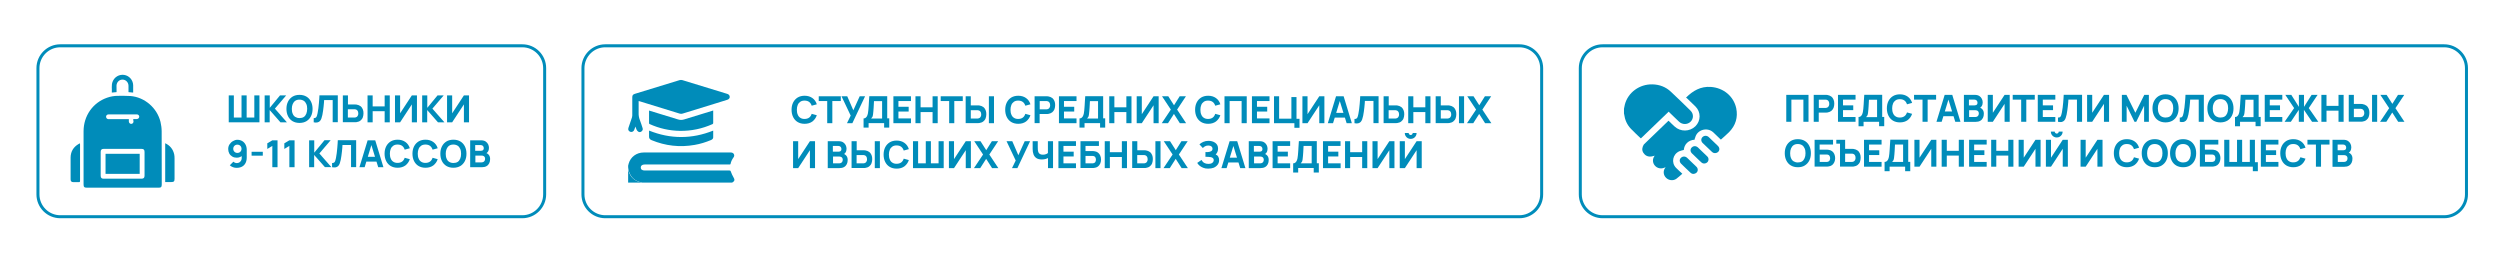 <?xml version="1.0" encoding="utf-8"?>
<!-- Generator: Adobe Illustrator 23.1.0, SVG Export Plug-In . SVG Version: 6.00 Build 0)  -->
<svg version="1.1" id="Слой_1" xmlns="http://www.w3.org/2000/svg" xmlns:xlink="http://www.w3.org/1999/xlink" x="0px" y="0px"
	 viewBox="0 0 2833 293.9" style="enable-background:new 0 0 2833 293.9;" xml:space="preserve">
<style type="text/css">
	.st0{fill:#057FA0;}
	.st1{fill:#128BB7;}
	.st2{fill:#008CBA;}
	.st3{fill:none;stroke:#128BB7;stroke-width:6.965;stroke-miterlimit:10;}
	.st4{fill:#FFFFFF;}
	.st5{opacity:0.33;fill:#FFFFFF;}
</style>
<g>
	<path class="st2" d="M138.8,212.7c-13.4,0-26.8,0-40.2,0c-3.2,0-3.9-0.8-3.9-4c0-20,0-39.9,0-59.9c0-17.5,10.5-32.5,26.7-38.1
		c4-1.4,8.1-2.1,12.3-2.1c4.7,0,9.4-0.1,14.1,0.2c16.1,1.3,30.2,13.4,34.1,29.4c0.8,3.5,1.3,7.1,1.3,10.7c0.1,20,0.1,40,0.1,60.1
		c0,2.9-0.8,3.7-3.6,3.7C166,212.7,152.4,212.7,138.8,212.7z M139,168.7c-7.2,0-14.3,0-21.5,0c-2.4,0-3.4,1-3.4,3.5
		c0,9,0,17.9,0,26.9c0,2.5,1,3.4,3.4,3.4c14.3,0,28.5,0,42.8,0c2.5,0,3.5-1,3.5-3.5c0-8.9,0-17.9,0-26.8c0-2.6-1-3.5-3.5-3.5
		C153.2,168.7,146.1,168.7,139,168.7z M151,134.9c1.5,0,2.8,0,4.1,0c1.5-0.1,2.6-1.2,2.7-2.6c0-1.5-1.1-2.6-2.7-2.7
		c-0.4,0-0.8,0-1.2,0c-10,0-19.9,0-29.9,0c-0.5,0-1.1,0-1.6,0.1c-1.3,0.2-2.2,1.3-2.2,2.6c0,1.3,1,2.5,2.3,2.7c0.4,0.1,0.9,0,1.4,0
		c6.8,0,13.6,0,20.4,0c0.5,0,1,0,1.7,0c0,1.1,0,1.9,0,2.7c0.1,1.5,1.2,2.6,2.6,2.7c1.4,0,2.6-1,2.7-2.6
		C151.1,136.9,151,136,151,134.9z"/>
	<path class="st2" d="M90.6,162.4c0,0.6,0.1,1.1,0.1,1.5c0,13.6,0,27.3,0,40.9c0,1.3-0.3,1.7-1.6,1.6c-2-0.1-4,0-6,0
		c-2.1,0-3.1-1-3.1-3.1c0-8.3-0.1-16.5,0-24.8c0.1-6.9,3.3-12,9.2-15.4C89.7,162.8,90.1,162.7,90.6,162.4z"/>
	<path class="st2" d="M187.2,162.3c5.5,2.6,8.9,6.8,10.2,12.6c0.3,1.4,0.4,2.9,0.4,4.4c0,7.8,0,15.6,0,23.4c0,2.8-0.8,3.6-3.6,3.6
		c-2.3,0-4.6,0-7,0C187.2,191.6,187.2,177.1,187.2,162.3z"/>
	<path class="st2" d="M132.1,104.4c-1.8,0.2-3.5,0.3-5.4,0.5c0.3-4.1-0.6-8.2,0.8-12.1c2-5.5,7.5-8.8,13.3-7.9
		c5.6,0.9,9.9,5.7,10.1,11.6c0.1,2.8,0,5.5,0,8.4c-1.8-0.2-3.4-0.3-5.3-0.5c0-1.2,0-2.4,0-3.6c0-1.2,0-2.5,0-3.7
		c-0.1-3.9-3.1-6.9-6.8-6.9c-3.7,0-6.6,2.9-6.8,6.8C132.1,99.5,132.1,101.9,132.1,104.4z"/>
	<path class="st2" d="M119.6,174.3c12.9,0,25.7,0,38.7,0c0,7.5,0,15.1,0,22.7c-12.9,0-25.7,0-38.7,0
		C119.6,189.5,119.6,182,119.6,174.3z"/>
</g>
<g>
	<path class="st2" d="M711.8,187.8c0.2-0.8,0.4-1.6,0.6-2.4c2.1-7.5,8.9-12.6,17-12.6c32.9,0,65.8,0,98.7,0c1.5,0,2.8,0.5,3.5,1.8
		c0.7,1.4,0.5,2.6-0.4,3.8c-1.6,2.2-2.8,4.6-3.3,7.2c-0.1,0.6-0.4,0.9-1,0.8c-0.3,0-0.6,0-0.9,0c-31.8,0-63.7,0-95.5,0
		c-2.8,0-4.4,1.3-4.4,3.4c0,2.2,1.6,3.4,4.5,3.4c32,0,63.9,0,95.9,0c1,0,1.4,0.3,1.7,1.3c0.8,2.2,1.7,4.3,2.9,6.3
		c1.8,2.8,1.5,4.5-1.4,6.1c-34,0-68.1,0-102.1,0c-0.2-0.1-0.4-0.2-0.6-0.2c-7.4-1.4-12.1-5.6-14.3-12.5c-0.2-0.7-0.4-1.5-0.6-2.3
		C711.8,190.5,711.8,189.1,711.8,187.8z"/>
	<path class="st2" d="M711.8,191.9c0.2,0.8,0.3,1.5,0.6,2.3c2.2,6.9,6.9,11.1,14.3,12.5c0.2,0,0.4,0.1,0.6,0.2c-5.1,0-10.3,0-15.5,0
		C711.8,201.9,711.8,196.9,711.8,191.9z"/>
	<path class="st2" d="M723.7,114.5c0,4.6,0.1,9,0,13.4c-0.1,2.7,0.3,5.3,1.3,7.9c1.2,3.1,2.2,6.2,3.2,9.4c0.5,1.5,0,2.7-1.2,3.7
		c-1.1,0.9-2.5,1.1-3.7,0.3c-0.7-0.5-1.4-1.2-1.8-2c-0.6-1.1-0.8-2.3-1.4-3.8c-0.5,1.5-0.9,2.7-1.4,3.8c-0.7,1.8-2.5,2.7-4.3,2.2
		c-2-0.6-3-2.4-2.3-4.4c1.4-4,2.8-8,4.1-12.1c0.2-0.6,0.3-1.3,0.3-2c0-6.9,0-13.7,0-20.6c0-2.3,0.7-3.3,3-4
		c16.8-5.2,33.7-10.4,50.6-15.5c1-0.3,2.2-0.3,3.2,0c16.9,5.1,33.7,10.4,50.6,15.5c1.6,0.5,2.7,1.3,3,3c0.3,1.7-0.8,3.2-2.8,3.8
		c-4.8,1.5-9.7,3-14.5,4.5c-12,3.7-24,7.4-36,11.1c-1.2,0.4-2.3,0.4-3.5,0c-15-4.7-30-9.3-45.1-13.9
		C724.7,114.8,724.3,114.7,723.7,114.5z"/>
	<path class="st2" d="M735.6,125.3c3.8,1.2,7.6,2.3,11.4,3.5c7.1,2.2,14.1,4.3,21.2,6.5c2.4,0.8,4.8,0.8,7.2,0
		c10.5-3.3,21-6.5,31.6-9.7c0.4-0.1,0.7-0.2,1.2-0.4c0,1.5,0,2.9,0,4.2c0,3.3,0,6.6,0,9.9c0,0.7-0.2,1.1-0.9,1.4
		c-11.7,5.2-24,7.8-36.9,7.6c-12-0.2-23.4-2.8-34.2-7.7c-0.3-0.1-0.7-0.6-0.7-0.8c0-4.8,0-9.5,0-14.3
		C735.5,125.5,735.6,125.4,735.6,125.3z"/>
	<path class="st2" d="M735.6,148c24.2,9.7,48.4,9.7,72.6,0c0,2.6,0.1,5.2,0,7.8c-0.1,1.5-1.2,2.3-2.5,2.9c-6,2.5-12.1,4.4-18.5,5.5
		c-16.9,3-33.1,1.1-48.9-5.4c-1.9-0.8-2.9-2.1-2.8-4.1c0.1-2.1,0-4.2,0-6.2C735.5,148.2,735.5,148.2,735.6,148z"/>
</g>
<g>
	<path class="st2" d="M1840.3,123.2c0.3-1.6,0.6-3.2,1-4.8c3.6-13.7,16.7-23.2,31.3-22.8c8,0.2,15.1,2.9,20.9,8.4
		c7.5,7,14.9,14.2,22.2,21.4c3.7,3.6,3.6,9.2,0,12.6c-3.6,3.4-9.3,3.4-13-0.1c-3.7-3.4-7.2-7-10.8-10.4c-0.3-0.3-0.6-0.7-0.9-1
		c-10.6,10.2-21,20.2-31.4,30.2c-0.3-0.1-0.4-0.1-0.5-0.1c-3.6-3.5-7.4-6.9-10.9-10.6c-4.4-4.6-6.9-10.2-7.7-16.5
		c0-0.3-0.1-0.5-0.2-0.8C1840.3,126.9,1840.3,125.1,1840.3,123.2z"/>
	<path class="st2" d="M1920.3,158.3c-7,0.5-11.7,5.2-12.2,11.6c-1.7,0.5-3.5,0.8-5.1,1.5c-7.5,3.4-9.4,12.8-3.8,18.7
		c2.2,2.3,4.7,4.4,7.2,6.8c-2.4,2-4.5,4.1-6.9,5.8c-3.5,2.4-8.4,1.8-11.4-1.1c-3.1-2.9-3.7-7.5-1.4-11c0.2-0.3,0.4-0.7,0.8-1.2
		c-2.3,1.2-4.5,1.7-6.8,1.3c-2.3-0.4-4.2-1.5-5.7-3.4c-2-2.5-3-6.8,0.1-10.9c-1.3,0.3-2.7,0.9-4.2,1c-3.8,0.3-6.7-1.2-8.7-4.3
		c-1.9-3.1-1.3-6.1,0.4-9.1c0.2-0.3,0.4-0.5,0.6-0.7c9-8.6,17.9-17.3,26.9-25.9c0.2-0.2,0.4-0.3,0.7-0.6c2.3,2.2,4.5,4.5,6.9,6.6
		c6.6,6.1,17,6,23.5-0.3c6.3-6.2,6.4-16.2,0.1-22.4c-3.1-3.1-6.4-6.2-9.6-9.3c-0.3-0.3-0.7-0.5-1.1-0.8c7.8-7.8,16.6-12.9,28.1-12.1
		c14.4,1,25.9,10.6,28.8,24.2c2.1,10.3-0.7,19.4-8.1,27c-2.9,3-6.2,5.6-9.3,8.5c-0.4-0.3-0.7-0.6-1-0.9c-2.6-2.5-5.1-5-7.7-7.4
		c-6.9-6.2-18.2-2.9-20.4,5.9C1920.5,156.6,1920.5,157.4,1920.3,158.3z"/>
	<path class="st2" d="M1936.1,180.8c-0.1,1.7-0.9,3.1-2.7,4c-1.8,0.8-3.7,0.7-5.2-0.6c-0.9-0.7-1.7-1.6-2.6-2.4
		c-2.8-2.7-5.5-5.3-8.3-8c-2.1-2.1-2.1-4.9-0.1-6.8c2-1.9,4.9-1.8,7,0.2c3.5,3.3,6.9,6.7,10.4,10
		C1935.6,178.1,1936.1,179.2,1936.1,180.8z"/>
	<path class="st2" d="M1923.9,192.7c-0.1,1.6-1,3.1-2.9,3.9c-1.9,0.8-3.7,0.6-5.2-0.8c-1.7-1.5-3.3-3.1-4.9-4.6
		c-1.9-1.9-3.9-3.7-5.8-5.6c-2.1-2.1-2.2-4.9-0.2-6.8c2-1.9,5-1.9,7.1,0.2c3.5,3.3,6.9,6.6,10.3,9.9
		C1923.3,189.8,1923.9,191,1923.9,192.7z"/>
	<path class="st2" d="M1948.4,169c-0.1,1.8-1,3.3-2.9,4.1c-2,0.8-3.9,0.5-5.4-0.9c-2.1-1.9-4.1-3.9-6.2-5.9c-1.5-1.4-3-2.8-4.4-4.2
		c-2.1-2-2.1-4.9-0.2-6.8c2-1.9,5-1.9,7.1,0.1c3.5,3.3,6.9,6.6,10.3,9.9C1947.7,166.3,1948.3,167.4,1948.4,169z"/>
</g>
<g>
	<path class="st2" d="M259.2,138.6v-30.5h5.8v25.1h8.7v-25.1h5.8v25.1h8.7v-25.1h5.8v30.5H259.2z"/>
	<path class="st2" d="M299.9,138.6v-30.5h5.8v14.1l11.6-14.1h7l-12.8,15l13.6,15.5h-7.3l-12.2-13.9v13.9H299.9z"/>
	<path class="st2" d="M339.4,139.3c-3.1,0-5.7-0.7-7.9-2c-2.2-1.3-3.9-3.2-5.1-5.6c-1.2-2.4-1.8-5.2-1.8-8.3c0-3.2,0.6-5.9,1.8-8.3
		c1.2-2.4,2.9-4.2,5.1-5.6c2.2-1.3,4.8-2,7.9-2s5.7,0.7,7.9,2c2.2,1.3,3.9,3.2,5.1,5.6c1.2,2.4,1.8,5.2,1.8,8.3
		c0,3.2-0.6,5.9-1.8,8.3c-1.2,2.4-2.9,4.2-5.1,5.6C345.1,138.6,342.5,139.3,339.4,139.3z M339.4,133.8c1.9,0,3.5-0.4,4.8-1.2
		s2.2-2.1,2.9-3.7c0.6-1.6,1-3.4,1-5.6s-0.3-4-1-5.5s-1.6-2.8-2.9-3.6s-2.9-1.3-4.8-1.3s-3.5,0.4-4.8,1.3s-2.2,2.1-2.9,3.7
		s-1,3.4-1,5.5s0.3,4,1,5.5c0.6,1.6,1.6,2.8,2.9,3.6S337.5,133.8,339.4,133.8z"/>
	<path class="st2" d="M355.5,138.6v-4.8c0.6,0,1.2,0,1.7-0.2c0.5-0.2,0.8-0.4,1.2-0.9c0.3-0.4,0.6-1,0.8-1.7
		c0.2-0.7,0.5-1.7,0.7-2.8c0.3-1.8,0.6-3.6,0.9-5.6c0.2-2,0.4-3.9,0.6-5.8c0.2-1.9,0.3-3.6,0.4-5.1c0.1-1.5,0.1-2.8,0.2-3.7h20.8
		v30.5h-5.8v-25.1h-9.7c-0.1,0.8-0.1,1.8-0.2,3.1c-0.1,1.3-0.2,2.7-0.4,4.2c-0.2,1.5-0.3,3.1-0.6,4.8s-0.5,3.3-0.8,4.8
		c-0.3,1.5-0.7,2.8-1.1,4s-1,2.1-1.7,2.9c-0.7,0.7-1.6,1.2-2.7,1.5C358.5,139,357.1,139,355.5,138.6z"/>
	<path class="st2" d="M388.5,138.6v-30.5h5.8v10.3h7.1c0.3,0,0.7,0,1.2,0c0.5,0,1,0.1,1.4,0.1c1.8,0.3,3.3,0.9,4.5,1.8
		s2,2.1,2.6,3.5c0.6,1.4,0.8,2.9,0.8,4.6c0,1.7-0.3,3.3-0.8,4.7s-1.4,2.5-2.6,3.5s-2.7,1.5-4.5,1.8c-0.4,0.1-0.8,0.1-1.3,0.1
		c-0.5,0-0.9,0-1.2,0H388.5z M394.2,133.2h6.9c0.3,0,0.6,0,1,0c0.4,0,0.7-0.1,1-0.2c0.8-0.2,1.4-0.6,1.8-1.1
		c0.4-0.5,0.7-1.1,0.9-1.7s0.2-1.2,0.2-1.7c0-0.6-0.1-1.1-0.2-1.7c-0.2-0.6-0.5-1.2-0.9-1.7s-1-0.9-1.8-1.1c-0.3-0.1-0.6-0.1-1-0.2
		c-0.4,0-0.7,0-1,0h-6.9V133.2z"/>
	<path class="st2" d="M416.5,138.6v-30.5h5.8v12.5h13.6v-12.5h5.8v30.5h-5.8V126h-13.6v12.6H416.5z"/>
	<path class="st2" d="M466.7,138.6v-20.3l-13.3,20.3h-5.8v-30.5h5.8v20.3l13.3-20.3h5.8v30.5H466.7z"/>
	<path class="st2" d="M478.4,138.6v-30.5h5.8v14.1l11.6-14.1h7l-12.8,15l13.6,15.5h-7.3l-12.2-13.9v13.9H478.4z"/>
	<path class="st2" d="M525.7,138.6v-20.3l-13.3,20.3h-5.8v-30.5h5.8v20.3l13.3-20.3h5.8v30.5H525.7z"/>
	<path class="st2" d="M269,158.4c2,0,3.8,0.5,5.4,1.4c1.6,0.9,2.9,2.3,3.8,4c0.9,1.7,1.4,3.6,1.4,5.9v8.9c0,2.4-0.5,4.5-1.4,6.2
		c-0.9,1.7-2.2,3.1-3.9,4c-1.7,0.9-3.7,1.4-6,1.4c-1.5,0-2.9-0.2-4.2-0.7s-2.6-1.2-3.7-2.2l4.1-4.1c0.5,0.5,1.1,0.9,1.8,1.2
		c0.7,0.3,1.3,0.4,2.1,0.4c1.1,0,2.1-0.3,2.9-0.8s1.4-1.2,1.9-2c0.4-0.8,0.7-1.7,0.7-2.6v-4.5l1,1.1c-0.9,0.9-1.9,1.6-3,2
		c-1.2,0.5-2.3,0.7-3.6,0.7c-1.9,0-3.6-0.4-5.1-1.3c-1.5-0.9-2.6-2-3.4-3.5s-1.2-3.2-1.2-5.1c0-1.9,0.5-3.7,1.5-5.2
		c1-1.5,2.3-2.8,3.9-3.7S267,158.4,269,158.4z M269,163.9c-0.9,0-1.7,0.2-2.4,0.6s-1.3,1-1.7,1.7s-0.6,1.5-0.6,2.4
		c0,0.9,0.2,1.7,0.6,2.4c0.4,0.7,1,1.3,1.7,1.7c0.7,0.4,1.5,0.6,2.4,0.6c0.9,0,1.7-0.2,2.4-0.6c0.7-0.4,1.3-1,1.7-1.7
		c0.4-0.7,0.6-1.5,0.6-2.4c0-0.8-0.2-1.6-0.6-2.4c-0.4-0.7-1-1.3-1.7-1.7C270.6,164.1,269.8,163.9,269,163.9z"/>
	<path class="st2" d="M285.1,176.4V172h12.7v4.4H285.1z"/>
	<path class="st2" d="M308.6,189.5v-24.2l-5.7,3.5v-6.4l5.7-3.4h5.9v30.5H308.6z"/>
	<path class="st2" d="M327.9,189.5v-24.2l-5.7,3.5v-6.4l5.7-3.4h5.9v30.5H327.9z"/>
	<path class="st2" d="M350.3,189.5V159h5.8V173l11.6-14.1h7l-12.8,15l13.6,15.5h-7.3L356,175.6v13.9H350.3z"/>
	<path class="st2" d="M376.3,189.5v-4.8c0.6,0,1.2,0,1.7-0.2c0.5-0.2,0.8-0.4,1.2-0.9c0.3-0.4,0.6-1,0.8-1.7
		c0.2-0.7,0.5-1.7,0.7-2.8c0.3-1.8,0.6-3.6,0.9-5.6c0.2-2,0.4-3.9,0.6-5.8c0.2-1.9,0.3-3.6,0.4-5.1c0.1-1.5,0.1-2.8,0.2-3.7h20.8
		v30.5h-5.8v-25.1h-9.7c-0.1,0.8-0.1,1.8-0.2,3.1c-0.1,1.3-0.2,2.7-0.4,4.2c-0.2,1.5-0.3,3.1-0.6,4.8s-0.5,3.3-0.8,4.8
		c-0.3,1.5-0.7,2.8-1.1,4s-1,2.1-1.7,2.9c-0.7,0.7-1.6,1.2-2.7,1.5C379.4,189.8,378,189.8,376.3,189.5z"/>
	<path class="st2" d="M407.3,189.5l9.3-30.5h8.6l9.3,30.5h-5.9l-8.3-26.9h1.1l-8.2,26.9H407.3z M412.8,183.1v-5.4h16.1v5.4H412.8z"
		/>
	<path class="st2" d="M450.6,190.1c-3.1,0-5.7-0.7-7.9-2c-2.2-1.3-3.9-3.2-5.1-5.6c-1.2-2.4-1.8-5.2-1.8-8.3c0-3.2,0.6-5.9,1.8-8.3
		c1.2-2.4,2.9-4.2,5.1-5.6c2.2-1.3,4.8-2,7.9-2c3.5,0,6.4,0.9,8.8,2.6s4.1,4.1,5,7.1l-5.8,1.6c-0.6-1.8-1.5-3.3-2.9-4.3
		c-1.3-1-3.1-1.5-5.2-1.5c-1.9,0-3.5,0.4-4.8,1.3c-1.3,0.9-2.3,2.1-2.9,3.6c-0.7,1.6-1,3.4-1,5.5s0.3,4,1,5.5
		c0.6,1.6,1.6,2.8,2.9,3.6c1.3,0.9,2.9,1.3,4.8,1.3c2.1,0,3.8-0.5,5.2-1.5s2.3-2.5,2.9-4.3l5.8,1.6c-1,3-2.7,5.3-5,7.1
		C457,189.2,454.1,190.1,450.6,190.1z"/>
	<path class="st2" d="M482.2,190.1c-3.1,0-5.7-0.7-7.9-2c-2.2-1.3-3.9-3.2-5.1-5.6c-1.2-2.4-1.8-5.2-1.8-8.3c0-3.2,0.6-5.9,1.8-8.3
		c1.2-2.4,2.9-4.2,5.1-5.6c2.2-1.3,4.8-2,7.9-2c3.5,0,6.4,0.9,8.8,2.6s4.1,4.1,5,7.1l-5.8,1.6c-0.6-1.8-1.5-3.3-2.9-4.3
		c-1.3-1-3.1-1.5-5.2-1.5c-1.9,0-3.5,0.4-4.8,1.3c-1.3,0.9-2.3,2.1-2.9,3.6c-0.7,1.6-1,3.4-1,5.5s0.3,4,1,5.5
		c0.6,1.6,1.6,2.8,2.9,3.6c1.3,0.9,2.9,1.3,4.8,1.3c2.1,0,3.8-0.5,5.2-1.5s2.3-2.5,2.9-4.3l5.8,1.6c-1,3-2.7,5.3-5,7.1
		C488.6,189.2,485.7,190.1,482.2,190.1z"/>
	<path class="st2" d="M513.8,190.1c-3.1,0-5.7-0.7-7.9-2c-2.2-1.3-3.9-3.2-5.1-5.6c-1.2-2.4-1.8-5.2-1.8-8.3c0-3.2,0.6-5.9,1.8-8.3
		c1.2-2.4,2.9-4.2,5.1-5.6c2.2-1.3,4.8-2,7.9-2s5.7,0.7,7.9,2c2.2,1.3,3.9,3.2,5.1,5.6c1.2,2.4,1.8,5.2,1.8,8.3
		c0,3.2-0.6,5.9-1.8,8.3c-1.2,2.4-2.9,4.2-5.1,5.6C519.5,189.4,516.8,190.1,513.8,190.1z M513.8,184.7c1.9,0,3.5-0.4,4.8-1.2
		s2.2-2.1,2.9-3.7s1-3.4,1-5.6s-0.3-4-1-5.5s-1.6-2.8-2.9-3.6s-2.9-1.3-4.8-1.3s-3.5,0.4-4.8,1.3s-2.2,2.1-2.9,3.7s-1,3.4-1,5.5
		s0.3,4,1,5.5c0.6,1.6,1.6,2.8,2.9,3.6S511.8,184.7,513.8,184.7z"/>
	<path class="st2" d="M532.8,189.5V159H545c2.2,0,3.9,0.4,5.3,1.3c1.3,0.9,2.3,2,2.9,3.3c0.6,1.3,0.9,2.6,0.9,4
		c0,1.7-0.4,3.1-1.2,4.3s-1.8,1.9-3.2,2.3V173c1.9,0.4,3.3,1.3,4.3,2.6s1.4,2.9,1.4,4.6c0,1.8-0.3,3.4-1,4.8
		c-0.7,1.4-1.7,2.5-3.1,3.3s-3.1,1.2-5.2,1.2H532.8z M538.6,170.9h6.3c0.6,0,1.2-0.1,1.7-0.3c0.5-0.2,0.9-0.6,1.2-1
		c0.3-0.5,0.4-1.1,0.4-1.8c0-0.9-0.3-1.7-0.9-2.4c-0.6-0.6-1.4-1-2.5-1h-6.3V170.9z M538.6,184h7.1c0.8,0,1.5-0.2,2.1-0.5
		c0.6-0.3,1.1-0.8,1.4-1.4c0.3-0.6,0.5-1.3,0.5-2.1c0-0.7-0.1-1.4-0.4-1.9c-0.3-0.6-0.7-1-1.3-1.3c-0.6-0.3-1.3-0.5-2.2-0.5h-7.1
		V184z"/>
</g>
<g>
	<path class="st2" d="M911.8,140.3c-3.1,0-5.7-0.7-7.9-2c-2.2-1.3-3.9-3.2-5.1-5.6c-1.2-2.4-1.8-5.2-1.8-8.3c0-3.2,0.6-5.9,1.8-8.3
		c1.2-2.4,2.9-4.2,5.1-5.6c2.2-1.3,4.8-2,7.9-2c3.5,0,6.4,0.9,8.8,2.6s4.1,4.1,5,7.1l-5.8,1.6c-0.6-1.8-1.5-3.3-2.9-4.3
		c-1.3-1-3.1-1.5-5.2-1.5c-1.9,0-3.5,0.4-4.8,1.3c-1.3,0.9-2.3,2.1-2.9,3.6c-0.7,1.6-1,3.4-1,5.5s0.3,4,1,5.5
		c0.6,1.6,1.6,2.8,2.9,3.6c1.3,0.9,2.9,1.3,4.8,1.3c2.1,0,3.8-0.5,5.2-1.5s2.3-2.5,2.9-4.3l5.8,1.6c-1,3-2.7,5.3-5,7.1
		C918.2,139.4,915.3,140.3,911.8,140.3z"/>
	<path class="st2" d="M937.4,139.6v-25.1h-9.6v-5.4h25v5.4h-9.6v25.1H937.4z"/>
	<path class="st2" d="M959.8,139.6l4.2-8.6l-10.4-21.9h6.5L967,125l7.2-15.9h6.1l-14.4,30.5H959.8z"/>
	<path class="st2" d="M978.6,144.7v-10.5c0.9,0,1.7-0.2,2.3-0.7c0.6-0.5,1.2-1.1,1.6-1.9c0.4-0.8,0.7-1.8,1-3
		c0.2-1.1,0.4-2.4,0.5-3.7c0.1-1.7,0.3-3.4,0.4-5c0.1-1.6,0.2-3.4,0.3-5.1c0.1-1.8,0.2-3.7,0.4-5.8l20.3,0v25.1h2.3v10.5h-5.8v-5.1
		h-17.6v5.1H978.6z M987.2,134.3h12.4v-19.7l-9.2,0c-0.1,1.4-0.2,2.7-0.2,3.9c-0.1,1.2-0.1,2.4-0.2,3.6c-0.1,1.2-0.2,2.5-0.3,4
		c-0.1,1.5-0.3,2.7-0.4,3.7c-0.1,1-0.4,1.8-0.6,2.5C988.2,132.8,987.8,133.5,987.2,134.3z"/>
	<path class="st2" d="M1012.4,139.6v-30.5h19.9v5.4h-14.2v6.5h11.6v5.4h-11.6v7.8h14.2v5.4H1012.4z"/>
	<path class="st2" d="M1037.4,139.6v-30.5h5.8v12.5h13.6v-12.5h5.8v30.5h-5.8v-12.6h-13.6v12.6H1037.4z"/>
	<path class="st2" d="M1075.6,139.6v-25.1h-9.6v-5.4h25v5.4h-9.6v25.1H1075.6z"/>
	<path class="st2" d="M1094.3,139.6v-30.5h5.8v10.3h7.1c0.3,0,0.7,0,1.2,0c0.5,0,1,0.1,1.4,0.1c1.8,0.3,3.3,0.9,4.5,1.8
		s2,2.1,2.6,3.5c0.6,1.4,0.8,2.9,0.8,4.6c0,1.7-0.3,3.3-0.8,4.7s-1.4,2.5-2.6,3.5s-2.7,1.5-4.5,1.8c-0.4,0.1-0.8,0.1-1.3,0.1
		c-0.5,0-0.9,0-1.2,0H1094.3z M1100.1,134.3h6.9c0.3,0,0.6,0,1,0c0.4,0,0.7-0.1,1-0.2c0.8-0.2,1.4-0.6,1.8-1.1
		c0.4-0.5,0.7-1.1,0.9-1.7s0.2-1.2,0.2-1.7s-0.1-1.1-0.2-1.7c-0.2-0.6-0.5-1.2-0.9-1.7s-1-0.9-1.8-1.1c-0.3-0.1-0.6-0.1-1-0.2
		c-0.4,0-0.7,0-1,0h-6.9V134.3z M1120.6,139.6v-30.5h5.8v30.5H1120.6z"/>
	<path class="st2" d="M1153.9,140.3c-3.1,0-5.7-0.7-7.9-2c-2.2-1.3-3.9-3.2-5.1-5.6c-1.2-2.4-1.8-5.2-1.8-8.3c0-3.2,0.6-5.9,1.8-8.3
		c1.2-2.4,2.9-4.2,5.1-5.6c2.2-1.3,4.8-2,7.9-2c3.5,0,6.4,0.9,8.8,2.6s4.1,4.1,5,7.1l-5.8,1.6c-0.6-1.8-1.5-3.3-2.9-4.3
		c-1.3-1-3.1-1.5-5.2-1.5c-1.9,0-3.5,0.4-4.8,1.3c-1.3,0.9-2.3,2.1-2.9,3.6c-0.7,1.6-1,3.4-1,5.5s0.3,4,1,5.5
		c0.6,1.6,1.6,2.8,2.9,3.6c1.3,0.9,2.9,1.3,4.8,1.3c2.1,0,3.8-0.5,5.2-1.5s2.3-2.5,2.9-4.3l5.8,1.6c-1,3-2.7,5.3-5,7.1
		C1160.3,139.4,1157.4,140.3,1153.9,140.3z"/>
	<path class="st2" d="M1172.4,139.6v-30.5h12.9c0.3,0,0.7,0,1.2,0c0.5,0,0.9,0.1,1.3,0.1c1.8,0.3,3.3,0.9,4.5,1.8s2,2.1,2.6,3.5
		c0.6,1.4,0.8,2.9,0.8,4.6s-0.3,3.3-0.8,4.7c-0.6,1.4-1.4,2.5-2.6,3.5c-1.2,0.9-2.7,1.5-4.5,1.8c-0.4,0.1-0.8,0.1-1.4,0.1
		s-0.9,0-1.2,0h-7.1v10.3H1172.4z M1178.2,123.9h6.9c0.3,0,0.6,0,1,0c0.4,0,0.7-0.1,1-0.2c0.8-0.2,1.4-0.6,1.8-1.1
		c0.4-0.5,0.7-1.1,0.9-1.7c0.2-0.6,0.2-1.2,0.2-1.7s-0.1-1.1-0.2-1.7c-0.2-0.6-0.5-1.2-0.9-1.7c-0.4-0.5-1-0.9-1.8-1.1
		c-0.3-0.1-0.6-0.1-1-0.2c-0.4,0-0.7,0-1,0h-6.9V123.9z"/>
	<path class="st2" d="M1200,139.6v-30.5h19.9v5.4h-14.2v6.5h11.6v5.4h-11.6v7.8h14.2v5.4H1200z"/>
	<path class="st2" d="M1223.3,144.7v-10.5c0.9,0,1.7-0.2,2.3-0.7c0.6-0.5,1.2-1.1,1.6-1.9c0.4-0.8,0.7-1.8,1-3
		c0.2-1.1,0.4-2.4,0.5-3.7c0.1-1.7,0.3-3.4,0.4-5c0.1-1.6,0.2-3.4,0.3-5.1c0.1-1.8,0.2-3.7,0.4-5.8l20.3,0v25.1h2.3v10.5h-5.8v-5.1
		H1229v5.1H1223.3z M1231.9,134.3h12.4v-19.7l-9.2,0c-0.1,1.4-0.2,2.7-0.2,3.9c-0.1,1.2-0.1,2.4-0.2,3.6c-0.1,1.2-0.2,2.5-0.3,4
		c-0.1,1.5-0.3,2.7-0.4,3.7c-0.1,1-0.4,1.8-0.6,2.5C1232.9,132.8,1232.4,133.5,1231.9,134.3z"/>
	<path class="st2" d="M1257,139.6v-30.5h5.8v12.5h13.6v-12.5h5.8v30.5h-5.8v-12.6h-13.6v12.6H1257z"/>
	<path class="st2" d="M1307.2,139.6v-20.3l-13.3,20.3h-5.8v-30.5h5.8v20.3l13.3-20.3h5.8v30.5H1307.2z"/>
	<path class="st2" d="M1316.5,139.6l10.3-15.4l-10-15.1h7.1l6.5,10.2l6.4-10.2h7.1l-10,15.1l10.2,15.4h-7.1l-6.7-10.5l-6.7,10.5
		H1316.5z"/>
	<path class="st2" d="M1369.1,140.3c-3.1,0-5.7-0.7-7.9-2c-2.2-1.3-3.9-3.2-5.1-5.6c-1.2-2.4-1.8-5.2-1.8-8.3c0-3.2,0.6-5.9,1.8-8.3
		c1.2-2.4,2.9-4.2,5.1-5.6c2.2-1.3,4.8-2,7.9-2c3.5,0,6.4,0.9,8.8,2.6s4.1,4.1,5,7.1l-5.8,1.6c-0.6-1.8-1.5-3.3-2.9-4.3
		c-1.3-1-3.1-1.5-5.2-1.5c-1.9,0-3.5,0.4-4.8,1.3c-1.3,0.9-2.3,2.1-2.9,3.6c-0.7,1.6-1,3.4-1,5.5s0.3,4,1,5.5
		c0.6,1.6,1.6,2.8,2.9,3.6c1.3,0.9,2.9,1.3,4.8,1.3c2.1,0,3.8-0.5,5.2-1.5s2.3-2.5,2.9-4.3l5.8,1.6c-1,3-2.7,5.3-5,7.1
		C1375.5,139.4,1372.6,140.3,1369.1,140.3z"/>
	<path class="st2" d="M1387.6,139.6v-30.5h25.2v30.5h-5.8v-25.1h-13.6v25.1H1387.6z"/>
	<path class="st2" d="M1418.7,139.6v-30.5h19.9v5.4h-14.2v6.5h11.6v5.4h-11.6v7.8h14.2v5.4H1418.7z"/>
	<path class="st2" d="M1466.8,144.7v-5.1h-23.1v-30.5h5.8v25.4h13.9V110h5.8v24.6h3.4v10.2H1466.8z"/>
	<path class="st2" d="M1495,139.6v-20.3l-13.3,20.3h-5.8v-30.5h5.8v20.3l13.3-20.3h5.8v30.5H1495z"/>
	<path class="st2" d="M1504.7,139.6l9.3-30.5h8.6l9.3,30.5h-5.9l-8.3-26.9h1.1l-8.2,26.9H1504.7z M1510.3,133.3v-5.4h16.1v5.4
		H1510.3z"/>
	<path class="st2" d="M1534.9,139.6v-4.8c0.6,0,1.2,0,1.7-0.2c0.5-0.2,0.8-0.4,1.2-0.9c0.3-0.4,0.6-1,0.8-1.7
		c0.2-0.7,0.5-1.7,0.7-2.8c0.3-1.8,0.6-3.6,0.9-5.6c0.2-2,0.4-3.9,0.6-5.8c0.2-1.9,0.3-3.6,0.4-5.1c0.1-1.5,0.1-2.8,0.2-3.7h20.8
		v30.5h-5.8v-25.1h-9.7c-0.1,0.8-0.1,1.8-0.2,3.1c-0.1,1.3-0.2,2.7-0.4,4.2c-0.2,1.5-0.3,3.1-0.6,4.8c-0.2,1.7-0.5,3.3-0.8,4.8
		c-0.3,1.5-0.7,2.8-1.1,4s-1,2.1-1.7,2.9c-0.7,0.7-1.6,1.2-2.7,1.5C1537.9,140,1536.5,140,1534.9,139.6z"/>
	<path class="st2" d="M1567.9,139.6v-30.5h5.8v10.3h7.1c0.3,0,0.7,0,1.2,0c0.5,0,1,0.1,1.4,0.1c1.8,0.3,3.3,0.9,4.5,1.8
		s2,2.1,2.6,3.5c0.6,1.4,0.8,2.9,0.8,4.6c0,1.7-0.3,3.3-0.8,4.7s-1.4,2.5-2.6,3.5s-2.7,1.5-4.5,1.8c-0.4,0.1-0.8,0.1-1.3,0.1
		c-0.5,0-0.9,0-1.2,0H1567.9z M1573.6,134.3h6.9c0.3,0,0.6,0,1,0c0.4,0,0.7-0.1,1-0.2c0.8-0.2,1.4-0.6,1.8-1.1
		c0.4-0.5,0.7-1.1,0.9-1.7s0.2-1.2,0.2-1.7s-0.1-1.1-0.2-1.7c-0.2-0.6-0.5-1.2-0.9-1.7s-1-0.9-1.8-1.1c-0.3-0.1-0.6-0.1-1-0.2
		c-0.4,0-0.7,0-1,0h-6.9V134.3z"/>
	<path class="st2" d="M1595.8,139.6v-30.5h5.8v12.5h13.6v-12.5h5.8v30.5h-5.8v-12.6h-13.6v12.6H1595.8z"/>
	<path class="st2" d="M1626.9,139.6v-30.5h5.8v10.3h7.1c0.3,0,0.7,0,1.2,0c0.5,0,1,0.1,1.4,0.1c1.8,0.3,3.3,0.9,4.5,1.8
		s2,2.1,2.6,3.5c0.6,1.4,0.8,2.9,0.8,4.6c0,1.7-0.3,3.3-0.8,4.7s-1.4,2.5-2.6,3.5s-2.7,1.5-4.5,1.8c-0.4,0.1-0.8,0.1-1.3,0.1
		c-0.5,0-0.9,0-1.2,0H1626.9z M1632.7,134.3h6.9c0.3,0,0.6,0,1,0c0.4,0,0.7-0.1,1-0.2c0.8-0.2,1.4-0.6,1.8-1.1
		c0.4-0.5,0.7-1.1,0.9-1.7s0.2-1.2,0.2-1.7s-0.1-1.1-0.2-1.7c-0.2-0.6-0.5-1.2-0.9-1.7s-1-0.9-1.8-1.1c-0.3-0.1-0.6-0.1-1-0.2
		c-0.4,0-0.7,0-1,0h-6.9V134.3z M1653.3,139.6v-30.5h5.8v30.5H1653.3z"/>
	<path class="st2" d="M1662.4,139.6l10.3-15.4l-10-15.1h7.1l6.5,10.2l6.4-10.2h7.1l-10,15.1l10.2,15.4h-7.1l-6.7-10.5l-6.7,10.5
		H1662.4z"/>
	<path class="st2" d="M917.8,190.5v-20.3l-13.3,20.3h-5.8V160h5.8v20.3l13.3-20.3h5.8v30.5H917.8z"/>
	<path class="st2" d="M938,190.5V160h12.2c2.2,0,3.9,0.4,5.3,1.3c1.3,0.9,2.3,2,2.9,3.3c0.6,1.3,0.9,2.6,0.9,4
		c0,1.7-0.4,3.1-1.2,4.3s-1.8,1.9-3.2,2.3V174c1.9,0.4,3.3,1.3,4.3,2.6s1.4,2.9,1.4,4.6c0,1.8-0.3,3.4-1,4.8
		c-0.7,1.4-1.7,2.5-3.1,3.3s-3.1,1.2-5.2,1.2H938z M943.9,171.9h6.3c0.6,0,1.2-0.1,1.7-0.3c0.5-0.2,0.9-0.6,1.2-1
		c0.3-0.5,0.4-1.1,0.4-1.8c0-0.9-0.3-1.7-0.9-2.4c-0.6-0.6-1.4-1-2.5-1h-6.3V171.9z M943.9,185.1h7.1c0.8,0,1.5-0.2,2.1-0.5
		c0.6-0.3,1.1-0.8,1.4-1.4c0.3-0.6,0.5-1.3,0.5-2.1c0-0.7-0.1-1.4-0.4-1.9c-0.3-0.6-0.7-1-1.3-1.3c-0.6-0.3-1.3-0.5-2.2-0.5h-7.1
		V185.1z"/>
	<path class="st2" d="M965,190.5V160h5.8v10.3h7.1c0.3,0,0.7,0,1.2,0c0.5,0,1,0.1,1.4,0.1c1.8,0.3,3.3,0.9,4.5,1.8s2,2.1,2.6,3.5
		c0.6,1.4,0.8,2.9,0.8,4.6c0,1.7-0.3,3.3-0.8,4.7s-1.4,2.5-2.6,3.5s-2.7,1.5-4.5,1.8c-0.4,0.1-0.8,0.1-1.3,0.1c-0.5,0-0.9,0-1.2,0
		H965z M970.7,185.1h6.9c0.3,0,0.6,0,1,0c0.4,0,0.7-0.1,1-0.2c0.8-0.2,1.4-0.6,1.8-1.1c0.4-0.5,0.7-1.1,0.9-1.7s0.2-1.2,0.2-1.7
		s-0.1-1.1-0.2-1.7c-0.2-0.6-0.5-1.2-0.9-1.7s-1-0.9-1.8-1.1c-0.3-0.1-0.6-0.1-1-0.2c-0.4,0-0.7,0-1,0h-6.9V185.1z M991.3,190.5V160
		h5.8v30.5H991.3z"/>
	<path class="st2" d="M1016.1,191.1c-3.1,0-5.7-0.7-7.9-2c-2.2-1.3-3.9-3.2-5.1-5.6c-1.2-2.4-1.8-5.2-1.8-8.3c0-3.2,0.6-5.9,1.8-8.3
		c1.2-2.4,2.9-4.2,5.1-5.6c2.2-1.3,4.8-2,7.9-2c3.5,0,6.4,0.9,8.8,2.6s4.1,4.1,5,7.1l-5.8,1.6c-0.6-1.8-1.5-3.3-2.9-4.3
		c-1.3-1-3.1-1.5-5.2-1.5c-1.9,0-3.5,0.4-4.8,1.3c-1.3,0.9-2.3,2.1-2.9,3.6c-0.7,1.6-1,3.4-1,5.5s0.3,4,1,5.5
		c0.6,1.6,1.6,2.8,2.9,3.6c1.3,0.9,2.9,1.3,4.8,1.3c2.1,0,3.8-0.5,5.2-1.5s2.3-2.5,2.9-4.3l5.8,1.6c-1,3-2.7,5.3-5,7.1
		C1022.6,190.2,1019.6,191.1,1016.1,191.1z"/>
	<path class="st2" d="M1034.6,190.5V160h5.8v25.1h8.7V160h5.8v25.1h8.7V160h5.8v30.5H1034.6z"/>
	<path class="st2" d="M1094.4,190.5v-20.3l-13.3,20.3h-5.8V160h5.8v20.3l13.3-20.3h5.8v30.5H1094.4z"/>
	<path class="st2" d="M1103.7,190.5l10.3-15.4l-10-15.1h7.1l6.5,10.2l6.4-10.2h7.1l-10,15.1l10.2,15.4h-7.1l-6.7-10.5l-6.7,10.5
		H1103.7z"/>
	<path class="st2" d="M1146.8,190.5l4.2-8.6l-10.4-21.9h6.5l6.9,15.9l7.2-15.9h6.1l-14.4,30.5H1146.8z"/>
	<path class="st2" d="M1187.6,190.5v-13.3l0.8,1.3c-0.8,0.7-1.9,1.2-3.3,1.6s-2.9,0.6-4.5,0.6c-2.5,0-4.6-0.5-6.1-1.5
		c-1.5-1-2.6-2.4-3.3-4.2c-0.7-1.8-1-3.9-1-6.2V160h5.8v7c0,0.9,0,1.9,0.1,2.8c0.1,1,0.3,1.8,0.6,2.7c0.3,0.8,0.9,1.5,1.7,2
		c0.8,0.5,1.9,0.8,3.4,0.8c1.6,0,2.9-0.3,4-0.8c1.1-0.5,1.8-1.1,2.3-1.7l-0.6,2.6V160h5.8v30.5H1187.6z"/>
	<path class="st2" d="M1199.4,190.5V160h19.9v5.4h-14.2v6.5h11.6v5.4h-11.6v7.8h14.2v5.4H1199.4z"/>
	<path class="st2" d="M1224.4,190.5V160h20.9v5.4h-15.2v5.8h7.1c0.3,0,0.7,0,1.2,0c0.5,0,1,0.1,1.4,0.1c1.8,0.2,3.2,0.7,4.4,1.6
		s2,2,2.6,3.4s0.9,2.9,0.9,4.5s-0.3,3.1-0.9,4.5c-0.6,1.4-1.5,2.5-2.6,3.4c-1.2,0.9-2.6,1.4-4.4,1.6c-0.4,0-0.8,0.1-1.3,0.1
		c-0.5,0-0.9,0-1.2,0H1224.4z M1230.1,185.1h6.9c0.3,0,0.6,0,1,0c0.4,0,0.7-0.1,1-0.1c1.2-0.3,2-0.8,2.3-1.6
		c0.4-0.8,0.6-1.7,0.6-2.5c0-0.8-0.2-1.7-0.6-2.5c-0.4-0.8-1.2-1.4-2.3-1.6c-0.3-0.1-0.6-0.1-1-0.1c-0.4,0-0.7,0-1,0h-6.9V185.1z"/>
	<path class="st2" d="M1251.9,190.5V160h5.8v12.5h13.6V160h5.8v30.5h-5.8v-12.6h-13.6v12.6H1251.9z"/>
	<path class="st2" d="M1283,190.5V160h5.8v10.3h7.1c0.3,0,0.7,0,1.2,0c0.5,0,1,0.1,1.4,0.1c1.8,0.3,3.3,0.9,4.5,1.8s2,2.1,2.6,3.5
		c0.6,1.4,0.8,2.9,0.8,4.6c0,1.7-0.3,3.3-0.8,4.7s-1.4,2.5-2.6,3.5s-2.7,1.5-4.5,1.8c-0.4,0.1-0.8,0.1-1.3,0.1c-0.5,0-0.9,0-1.2,0
		H1283z M1288.7,185.1h6.9c0.3,0,0.6,0,1,0c0.4,0,0.7-0.1,1-0.2c0.8-0.2,1.4-0.6,1.8-1.1c0.4-0.5,0.7-1.1,0.9-1.7s0.2-1.2,0.2-1.7
		s-0.1-1.1-0.2-1.7c-0.2-0.6-0.5-1.2-0.9-1.7s-1-0.9-1.8-1.1c-0.3-0.1-0.6-0.1-1-0.2c-0.4,0-0.7,0-1,0h-6.9V185.1z M1309.3,190.5
		V160h5.8v30.5H1309.3z"/>
	<path class="st2" d="M1318.5,190.5l10.3-15.4l-10-15.1h7.1l6.5,10.2l6.4-10.2h7.1l-10,15.1l10.2,15.4h-7.1l-6.7-10.5l-6.7,10.5
		H1318.5z"/>
	<path class="st2" d="M1369.1,191.1c-2.2,0-4.1-0.3-5.7-1c-1.6-0.6-3-1.5-4.1-2.4c-1.1-1-2-2-2.6-3.1l4.9-3.4
		c0.3,0.7,0.8,1.4,1.4,2.1c0.6,0.7,1.4,1.3,2.5,1.7c1,0.5,2.3,0.7,3.9,0.7c1.5,0,2.7-0.2,3.5-0.6s1.5-1,1.9-1.6
		c0.4-0.7,0.6-1.4,0.6-2.1c0-1-0.3-1.7-0.9-2.2c-0.6-0.5-1.3-0.9-2.2-1.1c-0.9-0.2-1.9-0.3-2.9-0.3c-1,0-1.7,0-2.1-0.1
		c-0.4,0-0.7,0-0.9,0c-0.1,0-0.3,0-0.4,0v-5.4c0.2,0,0.5,0,0.8,0c0.4,0,0.7,0,1.1,0c0.4,0,0.7,0,0.9,0c1.5-0.1,2.7-0.4,3.7-1
		c1-0.6,1.5-1.5,1.5-2.7c0-1.1-0.4-2-1.3-2.7c-0.9-0.7-2.1-1-3.5-1c-1.4,0-2.6,0.3-3.7,0.9c-1.1,0.6-1.9,1.3-2.4,2l-3.9-4.2
		c1.1-1.1,2.5-2,4.3-2.8c1.8-0.8,3.8-1.2,6-1.2c1.3,0,2.7,0.2,3.9,0.5c1.3,0.3,2.4,0.9,3.5,1.6c1,0.7,1.9,1.6,2.5,2.7
		c0.6,1.1,0.9,2.5,0.9,4c0,1.3-0.2,2.6-0.7,3.7c-0.5,1.2-1.1,2.1-2,2.9c1.3,0.6,2.3,1.4,2.9,2.5c0.7,1.1,1,2.4,1,4
		c0,2-0.6,3.8-1.7,5.2s-2.6,2.6-4.5,3.4C1373.5,190.7,1371.4,191.1,1369.1,191.1z"/>
	<path class="st2" d="M1384.1,190.5l9.3-30.5h8.6l9.3,30.5h-5.9l-8.3-26.9h1.1l-8.2,26.9H1384.1z M1389.7,184.1v-5.4h16.1v5.4
		H1389.7z"/>
	<path class="st2" d="M1415.1,190.5V160h12.2c2.2,0,3.9,0.4,5.3,1.3c1.3,0.9,2.3,2,2.9,3.3c0.6,1.3,0.9,2.6,0.9,4
		c0,1.7-0.4,3.1-1.2,4.3s-1.8,1.9-3.2,2.3V174c1.9,0.4,3.3,1.3,4.3,2.6s1.4,2.9,1.4,4.6c0,1.8-0.3,3.4-1,4.8
		c-0.7,1.4-1.7,2.5-3.1,3.3s-3.1,1.2-5.2,1.2H1415.1z M1421,171.9h6.3c0.6,0,1.2-0.1,1.7-0.3c0.5-0.2,0.9-0.6,1.2-1
		c0.3-0.5,0.4-1.1,0.4-1.8c0-0.9-0.3-1.7-0.9-2.4c-0.6-0.6-1.4-1-2.5-1h-6.3V171.9z M1421,185.1h7.1c0.8,0,1.5-0.2,2.1-0.5
		c0.6-0.3,1.1-0.8,1.4-1.4c0.3-0.6,0.5-1.3,0.5-2.1c0-0.7-0.1-1.4-0.4-1.9c-0.3-0.6-0.7-1-1.3-1.3c-0.6-0.3-1.3-0.5-2.2-0.5h-7.1
		V185.1z"/>
	<path class="st2" d="M1442.1,190.5V160h19.9v5.4h-14.2v6.5h11.6v5.4h-11.6v7.8h14.2v5.4H1442.1z"/>
	<path class="st2" d="M1465.4,195.6v-10.5c0.9,0,1.7-0.2,2.3-0.7c0.6-0.5,1.2-1.1,1.6-1.9c0.4-0.8,0.7-1.8,1-3
		c0.2-1.1,0.4-2.4,0.5-3.7c0.1-1.7,0.3-3.4,0.4-5c0.1-1.6,0.2-3.4,0.3-5.1c0.1-1.8,0.2-3.7,0.4-5.8l20.3,0v25.1h2.3v10.5h-5.8v-5.1
		h-17.6v5.1H1465.4z M1474,185.1h12.4v-19.7l-9.2,0c-0.1,1.4-0.2,2.7-0.2,3.9c-0.1,1.2-0.1,2.4-0.2,3.6c-0.1,1.2-0.2,2.5-0.3,4
		c-0.1,1.5-0.3,2.7-0.4,3.7c-0.1,1-0.4,1.8-0.6,2.5C1475.1,183.6,1474.6,184.3,1474,185.1z"/>
	<path class="st2" d="M1499.2,190.5V160h19.9v5.4H1505v6.5h11.6v5.4H1505v7.8h14.2v5.4H1499.2z"/>
	<path class="st2" d="M1524.2,190.5V160h5.8v12.5h13.6V160h5.8v30.5h-5.8v-12.6H1530v12.6H1524.2z"/>
	<path class="st2" d="M1574.4,190.5v-20.3l-13.3,20.3h-5.8V160h5.8v20.3l13.3-20.3h5.8v30.5H1574.4z"/>
	<path class="st2" d="M1586.2,190.5V160h5.8v20.3l13.3-20.3h5.8v30.5h-5.8v-20.3l-13.3,20.3H1586.2z M1598.6,157.4
		c-1.2,0-2.4-0.3-3.4-0.9c-1-0.6-1.8-1.4-2.4-2.4s-0.9-2.1-0.9-3.4h4.4c0,0.6,0.2,1.2,0.7,1.6c0.4,0.4,1,0.7,1.6,0.7
		c0.6,0,1.2-0.2,1.6-0.7c0.4-0.4,0.7-1,0.7-1.6h4.4c0,1.2-0.3,2.4-0.9,3.4s-1.4,1.8-2.4,2.4C1600.9,157.1,1599.8,157.4,1598.6,157.4
		z"/>
</g>
<g>
	<path class="st2" d="M2024.2,138v-30.5h25.2V138h-5.8v-25.1H2030V138H2024.2z"/>
	<path class="st2" d="M2055.3,138v-30.5h12.9c0.3,0,0.7,0,1.2,0c0.5,0,0.9,0.1,1.3,0.1c1.8,0.3,3.3,0.9,4.5,1.8s2,2.1,2.6,3.5
		c0.6,1.4,0.8,2.9,0.8,4.6s-0.3,3.3-0.8,4.7c-0.6,1.4-1.4,2.5-2.6,3.5c-1.2,0.9-2.7,1.5-4.5,1.8c-0.4,0.1-0.8,0.1-1.4,0.1
		s-0.9,0-1.2,0h-7.1V138H2055.3z M2061.1,122.3h6.9c0.3,0,0.6,0,1,0c0.4,0,0.7-0.1,1-0.2c0.8-0.2,1.4-0.6,1.8-1.1
		c0.4-0.5,0.7-1.1,0.9-1.7c0.2-0.6,0.2-1.2,0.2-1.7s-0.1-1.1-0.2-1.7c-0.2-0.6-0.5-1.2-0.9-1.7c-0.4-0.5-1-0.9-1.8-1.1
		c-0.3-0.1-0.6-0.1-1-0.2c-0.4,0-0.7,0-1,0h-6.9V122.3z"/>
	<path class="st2" d="M2082.8,138v-30.5h19.9v5.4h-14.2v6.5h11.6v5.4h-11.6v7.8h14.2v5.4H2082.8z"/>
	<path class="st2" d="M2106.1,143.1v-10.5c0.9,0,1.7-0.2,2.3-0.7c0.6-0.5,1.2-1.1,1.6-1.9c0.4-0.8,0.7-1.8,1-3
		c0.2-1.1,0.4-2.4,0.5-3.7c0.1-1.7,0.3-3.4,0.4-5c0.1-1.6,0.2-3.4,0.3-5.1c0.1-1.8,0.2-3.7,0.4-5.8l20.3,0v25.1h2.3v10.5h-5.8V138
		h-17.6v5.1H2106.1z M2114.7,132.7h12.4v-19.7l-9.2,0c-0.1,1.4-0.2,2.7-0.2,3.9c-0.1,1.2-0.1,2.4-0.2,3.6c-0.1,1.2-0.2,2.5-0.3,4
		c-0.1,1.5-0.3,2.7-0.4,3.7c-0.1,1-0.4,1.8-0.6,2.5C2115.8,131.2,2115.3,131.9,2114.7,132.7z"/>
	<path class="st2" d="M2153,138.7c-3.1,0-5.7-0.7-7.9-2c-2.2-1.3-3.9-3.2-5.1-5.6c-1.2-2.4-1.8-5.2-1.8-8.3c0-3.2,0.6-5.9,1.8-8.3
		c1.2-2.4,2.9-4.2,5.1-5.6c2.2-1.3,4.8-2,7.9-2c3.5,0,6.4,0.9,8.8,2.6s4.1,4.1,5,7.1l-5.8,1.6c-0.6-1.8-1.5-3.3-2.9-4.3
		c-1.3-1-3.1-1.5-5.2-1.5c-1.9,0-3.5,0.4-4.8,1.3c-1.3,0.9-2.3,2.1-2.9,3.6c-0.7,1.6-1,3.4-1,5.5s0.3,4,1,5.5
		c0.6,1.6,1.6,2.8,2.9,3.6c1.3,0.9,2.9,1.3,4.8,1.3c2.1,0,3.8-0.5,5.2-1.5s2.3-2.5,2.9-4.3l5.8,1.6c-1,3-2.7,5.3-5,7.1
		C2159.5,137.8,2156.5,138.7,2153,138.7z"/>
	<path class="st2" d="M2178.6,138v-25.1h-9.6v-5.4h25v5.4h-9.6V138H2178.6z"/>
	<path class="st2" d="M2194.4,138l9.3-30.5h8.6l9.3,30.5h-5.9l-8.3-26.9h1.1l-8.2,26.9H2194.4z M2200,131.7v-5.4h16.1v5.4H2200z"/>
	<path class="st2" d="M2225.5,138v-30.5h12.2c2.2,0,3.9,0.4,5.3,1.3c1.3,0.9,2.3,2,2.9,3.3c0.6,1.3,0.9,2.6,0.9,4
		c0,1.7-0.4,3.1-1.2,4.3s-1.8,1.9-3.2,2.3v-1.1c1.9,0.4,3.3,1.3,4.3,2.6s1.4,2.9,1.4,4.6c0,1.8-0.3,3.4-1,4.8
		c-0.7,1.4-1.7,2.5-3.1,3.3s-3.1,1.2-5.2,1.2H2225.5z M2231.3,119.4h6.3c0.6,0,1.2-0.1,1.7-0.3c0.5-0.2,0.9-0.6,1.2-1
		c0.3-0.5,0.4-1.1,0.4-1.8c0-0.9-0.3-1.7-0.9-2.4c-0.6-0.6-1.4-1-2.5-1h-6.3V119.4z M2231.3,132.6h7.1c0.8,0,1.5-0.2,2.1-0.5
		c0.6-0.3,1.1-0.8,1.4-1.4c0.3-0.6,0.5-1.3,0.5-2.1c0-0.7-0.1-1.4-0.4-1.9c-0.3-0.6-0.7-1-1.3-1.3c-0.6-0.3-1.3-0.5-2.2-0.5h-7.1
		V132.6z"/>
	<path class="st2" d="M2271.6,138v-20.3l-13.3,20.3h-5.8v-30.5h5.8v20.3l13.3-20.3h5.8V138H2271.6z"/>
	<path class="st2" d="M2290.4,138v-25.1h-9.6v-5.4h25v5.4h-9.6V138H2290.4z"/>
	<path class="st2" d="M2309.2,138v-30.5h19.9v5.4h-14.2v6.5h11.6v5.4h-11.6v7.8h14.2v5.4H2309.2z"/>
	<path class="st2" d="M2332.1,138v-4.8c0.6,0,1.2,0,1.7-0.2c0.5-0.2,0.8-0.4,1.2-0.9c0.3-0.4,0.6-1,0.8-1.7c0.2-0.7,0.5-1.7,0.7-2.8
		c0.3-1.8,0.6-3.6,0.9-5.6c0.2-2,0.4-3.9,0.6-5.8c0.2-1.9,0.3-3.6,0.4-5.1c0.1-1.5,0.1-2.8,0.2-3.7h20.8V138h-5.8v-25.1h-9.7
		c-0.1,0.8-0.1,1.8-0.2,3.1c-0.1,1.3-0.2,2.7-0.4,4.2c-0.2,1.5-0.3,3.1-0.6,4.8s-0.5,3.3-0.8,4.8c-0.3,1.5-0.7,2.8-1.1,4
		s-1,2.1-1.7,2.9c-0.7,0.7-1.6,1.2-2.7,1.5C2335.1,138.4,2333.7,138.4,2332.1,138z"/>
	<path class="st2" d="M2384.2,138v-20.3l-13.3,20.3h-5.8v-30.5h5.8v20.3l13.3-20.3h5.8V138H2384.2z"/>
	<path class="st2" d="M2404.5,138v-30.5h5.2l10.1,20.3l10.1-20.3h5.2V138h-5.4v-18.2l-8.9,18.2h-2l-8.9-18.2V138H2404.5z"/>
	<path class="st2" d="M2454,138.7c-3.1,0-5.7-0.7-7.9-2c-2.2-1.3-3.9-3.2-5.1-5.6c-1.2-2.4-1.8-5.2-1.8-8.3c0-3.2,0.6-5.9,1.8-8.3
		c1.2-2.4,2.9-4.2,5.1-5.6c2.2-1.3,4.8-2,7.9-2s5.7,0.7,7.9,2c2.2,1.3,3.9,3.2,5.1,5.6c1.2,2.4,1.8,5.2,1.8,8.3
		c0,3.2-0.6,5.9-1.8,8.3c-1.2,2.4-2.9,4.2-5.1,5.6C2459.7,138,2457,138.7,2454,138.7z M2454,133.2c1.9,0,3.5-0.4,4.8-1.2
		s2.2-2.1,2.9-3.7c0.6-1.6,1-3.4,1-5.6s-0.3-4-1-5.5s-1.6-2.8-2.9-3.6s-2.9-1.3-4.8-1.3s-3.5,0.4-4.8,1.3s-2.2,2.1-2.9,3.7
		s-1,3.4-1,5.5s0.3,4,1,5.5c0.6,1.6,1.6,2.8,2.9,3.6S2452.1,133.2,2454,133.2z"/>
	<path class="st2" d="M2470.1,138v-4.8c0.6,0,1.2,0,1.7-0.2c0.5-0.2,0.8-0.4,1.2-0.9c0.3-0.4,0.6-1,0.8-1.7c0.2-0.7,0.5-1.7,0.7-2.8
		c0.3-1.8,0.6-3.6,0.9-5.6c0.2-2,0.4-3.9,0.6-5.8c0.2-1.9,0.3-3.6,0.4-5.1c0.1-1.5,0.1-2.8,0.2-3.7h20.8V138h-5.8v-25.1h-9.7
		c-0.1,0.8-0.1,1.8-0.2,3.1c-0.1,1.3-0.2,2.7-0.4,4.2c-0.2,1.5-0.3,3.1-0.6,4.8s-0.5,3.3-0.8,4.8c-0.3,1.5-0.7,2.8-1.1,4
		s-1,2.1-1.7,2.9c-0.7,0.7-1.6,1.2-2.7,1.5C2473.1,138.4,2471.7,138.4,2470.1,138z"/>
	<path class="st2" d="M2516.2,138.7c-3.1,0-5.7-0.7-7.9-2c-2.2-1.3-3.9-3.2-5.1-5.6c-1.2-2.4-1.8-5.2-1.8-8.3c0-3.2,0.6-5.9,1.8-8.3
		c1.2-2.4,2.9-4.2,5.1-5.6c2.2-1.3,4.8-2,7.9-2s5.7,0.7,7.9,2c2.2,1.3,3.9,3.2,5.1,5.6c1.2,2.4,1.8,5.2,1.8,8.3
		c0,3.2-0.6,5.9-1.8,8.3c-1.2,2.4-2.9,4.2-5.1,5.6C2521.9,138,2519.2,138.7,2516.2,138.7z M2516.2,133.2c1.9,0,3.5-0.4,4.8-1.2
		s2.2-2.1,2.9-3.7c0.6-1.6,1-3.4,1-5.6s-0.3-4-1-5.5s-1.6-2.8-2.9-3.6s-2.9-1.3-4.8-1.3s-3.5,0.4-4.8,1.3s-2.2,2.1-2.9,3.7
		s-1,3.4-1,5.5s0.3,4,1,5.5c0.6,1.6,1.6,2.8,2.9,3.6S2514.3,133.2,2516.2,133.2z"/>
	<path class="st2" d="M2532.7,143.1v-10.5c0.9,0,1.7-0.2,2.3-0.7c0.6-0.5,1.2-1.1,1.6-1.9c0.4-0.8,0.7-1.8,1-3
		c0.2-1.1,0.4-2.4,0.5-3.7c0.1-1.7,0.3-3.4,0.4-5c0.1-1.6,0.2-3.4,0.3-5.1c0.1-1.8,0.2-3.7,0.4-5.8l20.3,0v25.1h2.3v10.5h-5.8V138
		h-17.6v5.1H2532.7z M2541.3,132.7h12.4v-19.7l-9.2,0c-0.1,1.4-0.2,2.7-0.2,3.9c-0.1,1.2-0.1,2.4-0.2,3.6c-0.1,1.2-0.2,2.5-0.3,4
		c-0.1,1.5-0.3,2.7-0.4,3.7c-0.1,1-0.4,1.8-0.6,2.5C2542.3,131.2,2541.9,131.9,2541.3,132.7z"/>
	<path class="st2" d="M2566.4,138v-30.5h19.9v5.4h-14.2v6.5h11.6v5.4h-11.6v7.8h14.2v5.4H2566.4z"/>
	<path class="st2" d="M2588.9,138l10.8-15.5l-10-15h6.8l8.6,13.6v-13.6h5.8v13.6l8.6-13.6h6.8l-10,15l10.8,15.5h-7.1l-9.2-13.5V138
		h-5.8v-13.5L2596,138H2588.9z"/>
	<path class="st2" d="M2630.6,138v-30.5h5.8v12.5h13.6v-12.5h5.8V138h-5.8v-12.6h-13.6V138H2630.6z"/>
	<path class="st2" d="M2661.6,138v-30.5h5.8v10.3h7.1c0.3,0,0.7,0,1.2,0c0.5,0,1,0.1,1.4,0.1c1.8,0.3,3.3,0.9,4.5,1.8s2,2.1,2.6,3.5
		c0.6,1.4,0.8,2.9,0.8,4.6c0,1.7-0.3,3.3-0.8,4.7s-1.4,2.5-2.6,3.5s-2.7,1.5-4.5,1.8c-0.4,0.1-0.8,0.1-1.3,0.1c-0.5,0-0.9,0-1.2,0
		H2661.6z M2667.4,132.7h6.9c0.3,0,0.6,0,1,0c0.4,0,0.7-0.1,1-0.2c0.8-0.2,1.4-0.6,1.8-1.1c0.4-0.5,0.7-1.1,0.9-1.7s0.2-1.2,0.2-1.7
		c0-0.6-0.1-1.1-0.2-1.7c-0.2-0.6-0.5-1.2-0.9-1.7s-1-0.9-1.8-1.1c-0.3-0.1-0.6-0.1-1-0.2c-0.4,0-0.7,0-1,0h-6.9V132.7z M2688,138
		v-30.5h5.8V138H2688z"/>
	<path class="st2" d="M2697.1,138l10.3-15.4l-10-15.1h7.1l6.5,10.2l6.4-10.2h7.1l-10,15.1l10.2,15.4h-7.1l-6.7-10.5l-6.7,10.5
		H2697.1z"/>
	<path class="st2" d="M2037.3,189.5c-3.1,0-5.7-0.7-7.9-2c-2.2-1.3-3.9-3.2-5.1-5.6c-1.2-2.4-1.8-5.2-1.8-8.3c0-3.2,0.6-5.9,1.8-8.3
		c1.2-2.4,2.9-4.2,5.1-5.6c2.2-1.3,4.8-2,7.9-2s5.7,0.7,7.9,2c2.2,1.3,3.9,3.2,5.1,5.6c1.2,2.4,1.8,5.2,1.8,8.3
		c0,3.2-0.6,5.9-1.8,8.3c-1.2,2.4-2.9,4.2-5.1,5.6C2043,188.9,2040.4,189.5,2037.3,189.5z M2037.3,184.1c1.9,0,3.5-0.4,4.8-1.2
		s2.2-2.1,2.9-3.7s1-3.4,1-5.6s-0.3-4-1-5.5s-1.6-2.8-2.9-3.6s-2.9-1.3-4.8-1.3s-3.5,0.4-4.8,1.3s-2.2,2.1-2.9,3.7s-1,3.4-1,5.5
		s0.3,4,1,5.5c0.6,1.6,1.6,2.8,2.9,3.6S2035.4,184.1,2037.3,184.1z"/>
	<path class="st2" d="M2056.3,188.9v-30.5h20.9v5.4h-15.2v5.8h7.1c0.3,0,0.7,0,1.2,0c0.5,0,1,0.1,1.4,0.1c1.8,0.2,3.2,0.7,4.4,1.6
		s2,2,2.6,3.4s0.9,2.9,0.9,4.5s-0.3,3.1-0.9,4.5c-0.6,1.4-1.5,2.5-2.6,3.4c-1.2,0.9-2.6,1.4-4.4,1.6c-0.4,0-0.8,0.1-1.3,0.1
		c-0.5,0-0.9,0-1.2,0H2056.3z M2062.1,183.5h6.9c0.3,0,0.6,0,1,0c0.4,0,0.7-0.1,1-0.1c1.2-0.3,2-0.8,2.3-1.6
		c0.4-0.8,0.6-1.7,0.6-2.5c0-0.8-0.2-1.7-0.6-2.5c-0.4-0.8-1.2-1.4-2.3-1.6c-0.3-0.1-0.6-0.1-1-0.1c-0.4,0-0.7,0-1,0h-6.9V183.5z"/>
	<path class="st2" d="M2085.1,188.9v-26.1h-4.2v-4.4h10v10.3h7.1c0.3,0,0.7,0,1.2,0c0.5,0,1,0.1,1.4,0.1c1.8,0.3,3.3,0.9,4.5,1.8
		s2,2.1,2.6,3.5c0.6,1.4,0.8,2.9,0.8,4.6c0,1.7-0.3,3.3-0.8,4.7s-1.4,2.5-2.6,3.5s-2.7,1.5-4.5,1.8c-0.4,0.1-0.8,0.1-1.3,0.1
		c-0.5,0-0.9,0-1.2,0H2085.1z M2090.9,183.5h6.9c0.3,0,0.6,0,1,0c0.4,0,0.7-0.1,1-0.2c0.8-0.2,1.4-0.6,1.8-1.1
		c0.4-0.5,0.7-1.1,0.9-1.7s0.2-1.2,0.2-1.7s-0.1-1.1-0.2-1.7c-0.2-0.6-0.5-1.2-0.9-1.7s-1-0.9-1.8-1.1c-0.3-0.1-0.6-0.1-1-0.2
		c-0.4,0-0.7,0-1,0h-6.9V183.5z"/>
	<path class="st2" d="M2112.3,188.9v-30.5h19.9v5.4h-14.2v6.5h11.6v5.4h-11.6v7.8h14.2v5.4H2112.3z"/>
	<path class="st2" d="M2135.6,194v-10.5c0.9,0,1.7-0.2,2.3-0.7c0.6-0.5,1.2-1.1,1.6-1.9c0.4-0.8,0.7-1.8,1-3
		c0.2-1.1,0.4-2.4,0.5-3.7c0.1-1.7,0.3-3.4,0.4-5c0.1-1.6,0.2-3.4,0.3-5.1c0.1-1.8,0.2-3.7,0.4-5.8l20.3,0v25.1h2.3V194h-5.8v-5.1
		h-17.6v5.1H2135.6z M2144.2,183.5h12.4v-19.7l-9.2,0c-0.1,1.4-0.2,2.7-0.2,3.9c-0.1,1.2-0.1,2.4-0.2,3.6c-0.1,1.2-0.2,2.5-0.3,4
		c-0.1,1.5-0.3,2.7-0.4,3.7c-0.1,1-0.4,1.8-0.6,2.5C2145.3,182,2144.8,182.7,2144.2,183.5z"/>
	<path class="st2" d="M2188.5,188.9v-20.3l-13.3,20.3h-5.8v-30.5h5.8v20.3l13.3-20.3h5.8v30.5H2188.5z"/>
	<path class="st2" d="M2200.3,188.9v-30.5h5.8v12.5h13.6v-12.5h5.8v30.5h-5.8v-12.6h-13.6v12.6H2200.3z"/>
	<path class="st2" d="M2231.4,188.9v-30.5h19.9v5.4h-14.2v6.5h11.6v5.4h-11.6v7.8h14.2v5.4H2231.4z"/>
	<path class="st2" d="M2256.4,188.9v-30.5h5.8v12.5h13.6v-12.5h5.8v30.5h-5.8v-12.6h-13.6v12.6H2256.4z"/>
	<path class="st2" d="M2306.6,188.9v-20.3l-13.3,20.3h-5.8v-30.5h5.8v20.3l13.3-20.3h5.8v30.5H2306.6z"/>
	<path class="st2" d="M2318.4,188.9v-30.5h5.8v20.3l13.3-20.3h5.8v30.5h-5.8v-20.3l-13.3,20.3H2318.4z M2330.7,155.8
		c-1.2,0-2.4-0.3-3.4-0.9c-1-0.6-1.8-1.4-2.4-2.4s-0.9-2.1-0.9-3.4h4.4c0,0.6,0.2,1.2,0.7,1.6c0.4,0.4,1,0.7,1.6,0.7
		c0.6,0,1.2-0.2,1.6-0.7c0.4-0.4,0.7-1,0.7-1.6h4.4c0,1.2-0.3,2.4-0.9,3.4s-1.4,1.8-2.4,2.4C2333.1,155.5,2332,155.8,2330.7,155.8z"
		/>
	<path class="st2" d="M2376.8,188.9v-20.3l-13.3,20.3h-5.8v-30.5h5.8v20.3l13.3-20.3h5.8v30.5H2376.8z"/>
	<path class="st2" d="M2410.2,189.5c-3.1,0-5.7-0.7-7.9-2c-2.2-1.3-3.9-3.2-5.1-5.6c-1.2-2.4-1.8-5.2-1.8-8.3c0-3.2,0.6-5.9,1.8-8.3
		c1.2-2.4,2.9-4.2,5.1-5.6c2.2-1.3,4.8-2,7.9-2c3.5,0,6.4,0.9,8.8,2.6s4.1,4.1,5,7.1l-5.8,1.6c-0.6-1.8-1.5-3.3-2.9-4.3
		c-1.3-1-3.1-1.5-5.2-1.5c-1.9,0-3.5,0.4-4.8,1.3c-1.3,0.9-2.3,2.1-2.9,3.6c-0.7,1.6-1,3.4-1,5.5s0.3,4,1,5.5
		c0.6,1.6,1.6,2.8,2.9,3.6c1.3,0.9,2.9,1.3,4.8,1.3c2.1,0,3.8-0.5,5.2-1.5s2.3-2.5,2.9-4.3l5.8,1.6c-1,3-2.7,5.3-5,7.1
		C2416.6,188.6,2413.7,189.5,2410.2,189.5z"/>
	<path class="st2" d="M2441.8,189.5c-3.1,0-5.7-0.7-7.9-2c-2.2-1.3-3.9-3.2-5.1-5.6c-1.2-2.4-1.8-5.2-1.8-8.3c0-3.2,0.6-5.9,1.8-8.3
		c1.2-2.4,2.9-4.2,5.1-5.6c2.2-1.3,4.8-2,7.9-2s5.7,0.7,7.9,2c2.2,1.3,3.9,3.2,5.1,5.6c1.2,2.4,1.8,5.2,1.8,8.3
		c0,3.2-0.6,5.9-1.8,8.3c-1.2,2.4-2.9,4.2-5.1,5.6C2447.5,188.9,2444.8,189.5,2441.8,189.5z M2441.8,184.1c1.9,0,3.5-0.4,4.8-1.2
		s2.2-2.1,2.9-3.7s1-3.4,1-5.6s-0.3-4-1-5.5s-1.6-2.8-2.9-3.6s-2.9-1.3-4.8-1.3s-3.5,0.4-4.8,1.3s-2.2,2.1-2.9,3.7s-1,3.4-1,5.5
		s0.3,4,1,5.5c0.6,1.6,1.6,2.8,2.9,3.6S2439.9,184.1,2441.8,184.1z"/>
	<path class="st2" d="M2473.9,189.5c-3.1,0-5.7-0.7-7.9-2c-2.2-1.3-3.9-3.2-5.1-5.6c-1.2-2.4-1.8-5.2-1.8-8.3c0-3.2,0.6-5.9,1.8-8.3
		c1.2-2.4,2.9-4.2,5.1-5.6c2.2-1.3,4.8-2,7.9-2s5.7,0.7,7.9,2c2.2,1.3,3.9,3.2,5.1,5.6c1.2,2.4,1.8,5.2,1.8,8.3
		c0,3.2-0.6,5.9-1.8,8.3c-1.2,2.4-2.9,4.2-5.1,5.6C2479.6,188.9,2477,189.5,2473.9,189.5z M2473.9,184.1c1.9,0,3.5-0.4,4.8-1.2
		s2.2-2.1,2.9-3.7s1-3.4,1-5.6s-0.3-4-1-5.5s-1.6-2.8-2.9-3.6s-2.9-1.3-4.8-1.3s-3.5,0.4-4.8,1.3s-2.2,2.1-2.9,3.7s-1,3.4-1,5.5
		s0.3,4,1,5.5c0.6,1.6,1.6,2.8,2.9,3.6S2472,184.1,2473.9,184.1z"/>
	<path class="st2" d="M2492.9,188.9v-30.5h20.9v5.4h-15.2v5.8h7.1c0.3,0,0.7,0,1.2,0c0.5,0,1,0.1,1.4,0.1c1.8,0.2,3.2,0.7,4.4,1.6
		s2,2,2.6,3.4s0.9,2.9,0.9,4.5s-0.3,3.1-0.9,4.5c-0.6,1.4-1.5,2.5-2.6,3.4c-1.2,0.9-2.6,1.4-4.4,1.6c-0.4,0-0.8,0.1-1.3,0.1
		c-0.5,0-0.9,0-1.2,0H2492.9z M2498.7,183.5h6.9c0.3,0,0.6,0,1,0c0.4,0,0.7-0.1,1-0.1c1.2-0.3,2-0.8,2.3-1.6
		c0.4-0.8,0.6-1.7,0.6-2.5c0-0.8-0.2-1.7-0.6-2.5c-0.4-0.8-1.2-1.4-2.3-1.6c-0.3-0.1-0.6-0.1-1-0.1c-0.4,0-0.7,0-1,0h-6.9V183.5z"/>
	<path class="st2" d="M2520.5,188.9v-30.5h5.8v25.1h8.7v-25.1h5.8v25.1h8.7v-25.1h5.8v30.5H2520.5z M2552.9,194v-5.1h-3v-5.1h8.7
		V194H2552.9z"/>
	<path class="st2" d="M2562,188.9v-30.5h19.9v5.4h-14.2v6.5h11.6v5.4h-11.6v7.8h14.2v5.4H2562z"/>
	<path class="st2" d="M2598.8,189.5c-3.1,0-5.7-0.7-7.9-2c-2.2-1.3-3.9-3.2-5.1-5.6c-1.2-2.4-1.8-5.2-1.8-8.3c0-3.2,0.6-5.9,1.8-8.3
		c1.2-2.4,2.9-4.2,5.1-5.6c2.2-1.3,4.8-2,7.9-2c3.5,0,6.4,0.9,8.8,2.6s4.1,4.1,5,7.1l-5.8,1.6c-0.6-1.8-1.5-3.3-2.9-4.3
		c-1.3-1-3.1-1.5-5.2-1.5c-1.9,0-3.5,0.4-4.8,1.3c-1.3,0.9-2.3,2.1-2.9,3.6c-0.7,1.6-1,3.4-1,5.5s0.3,4,1,5.5
		c0.6,1.6,1.6,2.8,2.9,3.6c1.3,0.9,2.9,1.3,4.8,1.3c2.1,0,3.8-0.5,5.2-1.5s2.3-2.5,2.9-4.3l5.8,1.6c-1,3-2.7,5.3-5,7.1
		C2605.3,188.6,2602.4,189.5,2598.8,189.5z"/>
	<path class="st2" d="M2624.4,188.9v-25.1h-9.6v-5.4h25v5.4h-9.6v25.1H2624.4z"/>
	<path class="st2" d="M2643.2,188.9v-30.5h12.2c2.2,0,3.9,0.4,5.3,1.3c1.3,0.9,2.3,2,2.9,3.3c0.6,1.3,0.9,2.6,0.9,4
		c0,1.7-0.4,3.1-1.2,4.3s-1.8,1.9-3.2,2.3v-1.1c1.9,0.4,3.3,1.3,4.3,2.6s1.4,2.9,1.4,4.6c0,1.8-0.3,3.4-1,4.8
		c-0.7,1.4-1.7,2.5-3.1,3.3s-3.1,1.2-5.2,1.2H2643.2z M2649.1,170.3h6.3c0.6,0,1.2-0.1,1.7-0.3c0.5-0.2,0.9-0.6,1.2-1
		c0.3-0.5,0.4-1.1,0.4-1.8c0-0.9-0.3-1.7-0.9-2.4c-0.6-0.6-1.4-1-2.5-1h-6.3V170.3z M2649.1,183.5h7.1c0.8,0,1.5-0.2,2.1-0.5
		c0.6-0.3,1.1-0.8,1.4-1.4c0.3-0.6,0.5-1.3,0.5-2.1c0-0.7-0.1-1.4-0.4-1.9c-0.3-0.6-0.7-1-1.3-1.3c-0.6-0.3-1.3-0.5-2.2-0.5h-7.1
		V183.5z"/>
</g>
<path class="st2" d="M591.8,247.3H68.3c-14.9,0-27-12.1-27-27V77.2c0-14.9,12.1-27,27-27h523.6c14.9,0,27,12.1,27,27v143.1
	C618.9,235.2,606.7,247.3,591.8,247.3z M68.3,53.6c-13,0-23.6,10.6-23.6,23.6v143.1c0,13,10.6,23.6,23.6,23.6h523.6
	c13,0,23.6-10.6,23.6-23.6V77.2c0-13-10.6-23.6-23.6-23.6H68.3z"/>
<path class="st2" d="M1721.8,247.3H685.9c-14.9,0-27-12.1-27-27V77.2c0-14.9,12.1-27,27-27h1035.8c14.9,0,27,12.1,27,27v143.1
	C1748.8,235.2,1736.7,247.3,1721.8,247.3z M685.9,53.6c-13,0-23.6,10.6-23.6,23.6v143.1c0,13,10.6,23.6,23.6,23.6h1035.8
	c13,0,23.6-10.6,23.6-23.6V77.2c0-13-10.6-23.6-23.6-23.6H685.9z"/>
<path class="st2" d="M2769.7,247.3h-953.6c-14.9,0-27-12.1-27-27V77.2c0-14.9,12.1-27,27-27h953.6c14.9,0,27,12.1,27,27v143.1
	C2796.7,235.2,2784.6,247.3,2769.7,247.3z M1816.1,53.6c-13,0-23.6,10.6-23.6,23.6v143.1c0,13,10.6,23.6,23.6,23.6h953.6
	c13,0,23.6-10.6,23.6-23.6V77.2c0-13-10.6-23.6-23.6-23.6H1816.1z"/>
</svg>
